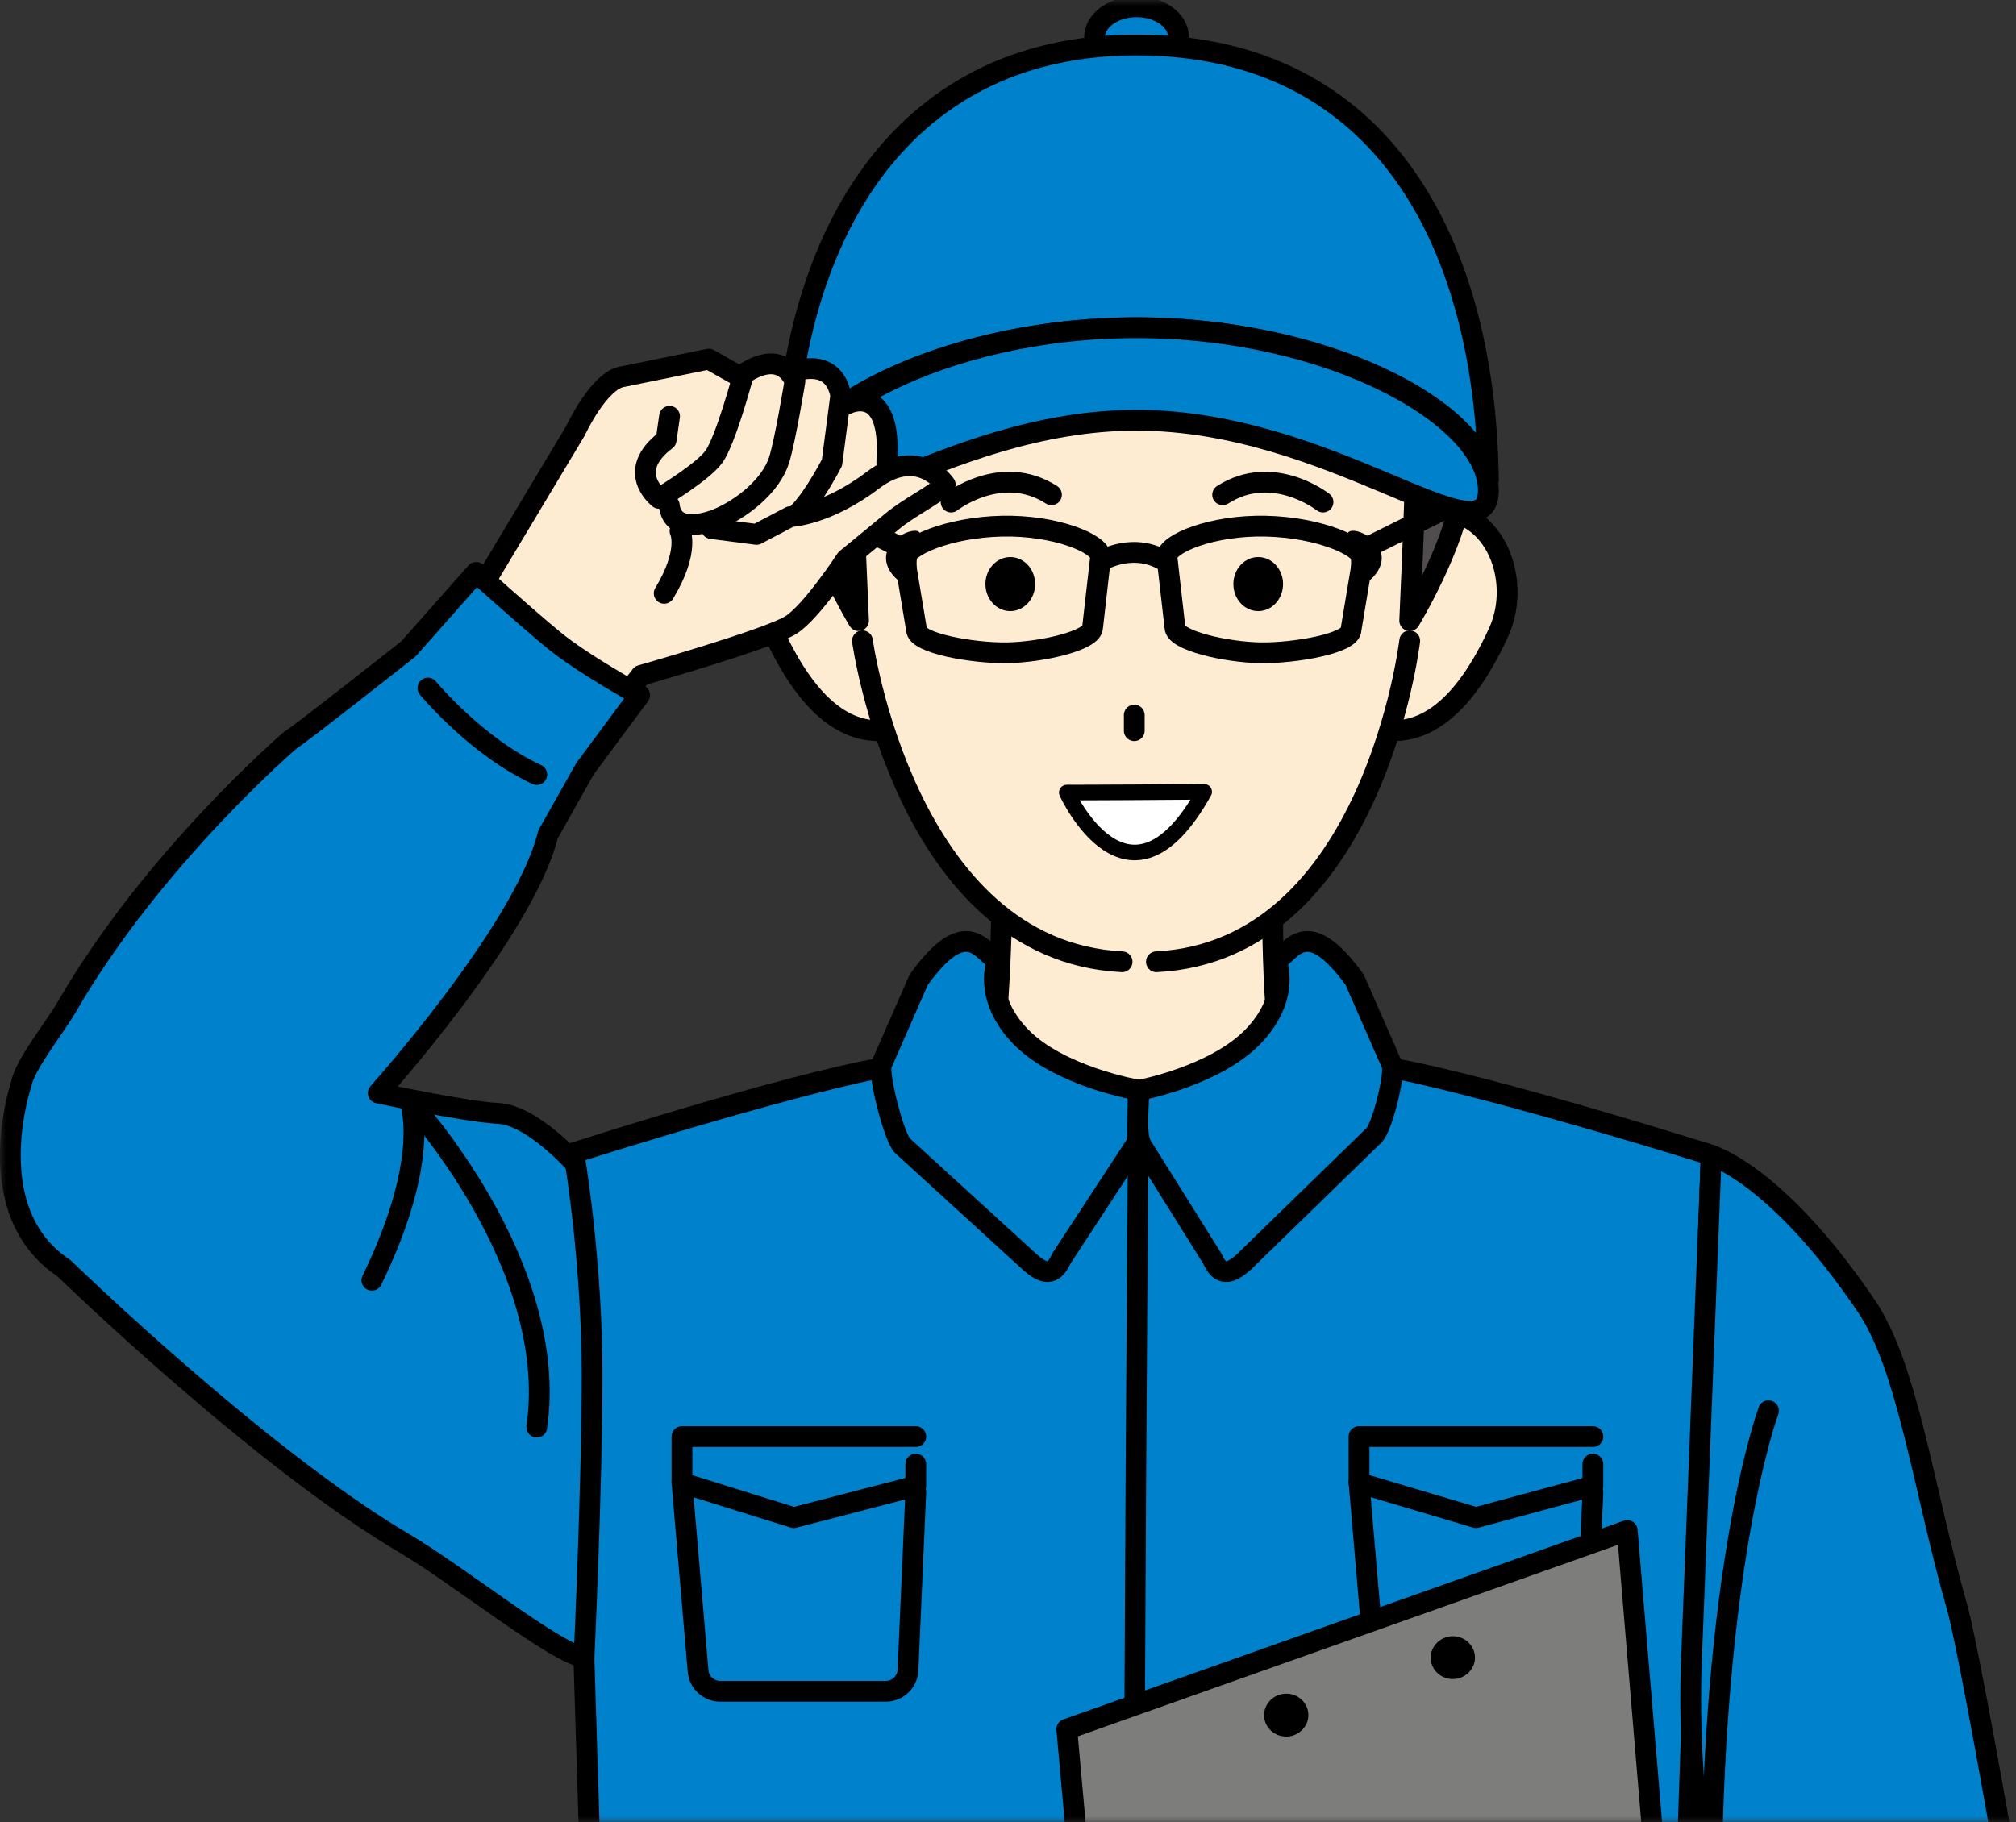 <svg width="167" height="151" viewBox="0 0 167 151" fill="none" xmlns="http://www.w3.org/2000/svg">
<rect x="0" y="0" width="167" height="151" fill="#333333" stroke="none"/>
<mask id="mask0_0_1360" style="mask-type:alpha" maskUnits="userSpaceOnUse" x="0" y="0" width="167" height="151">
<rect width="167" height="151" fill="#D9D9D9"/>
</mask>
<g mask="url(#mask0_0_1360)">
<path d="M79.19 102.851C83.992 88.425 82.882 67.644 82.882 67.644H105.681C105.681 67.644 104.006 87.436 109.131 102.851H79.19Z" fill="#FEECD2" stroke="black" stroke-width="1.722" stroke-miterlimit="10" stroke-linecap="round" stroke-linejoin="round"/>
<path d="M47.938 213.314H140.988L141.755 209.803L139.132 172.216L141.755 95.73C141.755 95.73 111.209 86.227 111.067 88.366C110.503 97.889 77.556 97.929 76.991 88.406C76.87 86.267 47.09 95.669 47.09 95.669L49.471 172.196L47.09 208.935L47.938 213.314Z" fill="#0081CC"/>
<path d="M46.223 208.895C46.223 208.976 46.223 209.056 46.243 209.117L47.09 213.293H48.846L47.958 208.875L50.319 172.175L47.958 96.295C60.245 92.421 73.561 88.749 76.164 88.931C76.971 94.075 85.565 96.375 93.959 96.375C102.412 96.375 111.067 94.055 111.874 88.89C114.477 88.709 128.217 92.421 140.867 96.335L138.264 172.256L140.887 209.198L139.999 213.273H141.755L142.582 209.44C142.602 209.359 142.602 209.278 142.602 209.198L139.979 172.216L142.602 95.73C142.622 95.346 142.36 94.983 141.997 94.882C131.162 91.513 112.702 86.086 110.684 87.458C110.462 87.599 110.22 88.023 110.2 88.285C109.958 92.461 101.847 94.64 93.959 94.64C86.13 94.64 78.08 92.481 77.838 88.325C77.818 88.063 77.576 87.639 77.354 87.498C75.336 86.106 57.36 91.493 46.808 94.842C46.445 94.963 46.203 95.306 46.203 95.689L48.584 172.135L46.223 208.895Z" fill="black"/>
<path d="M95.007 213.312C94.422 175.563 95.129 95.789 95.149 94.942C95.149 94.457 94.765 94.074 94.301 94.074C93.837 94.074 93.454 94.457 93.434 94.921C93.434 95.769 92.728 175.523 93.293 213.312H95.007Z" fill="black"/>
<path d="M75.861 119.032H56.492V122.865L65.753 125.75L75.861 123.128V121.312" stroke="black" stroke-width="1.722" stroke-miterlimit="10" stroke-linecap="round" stroke-linejoin="round"/>
<path d="M75.861 123.654L75.215 138.402C75.155 139.391 74.348 140.137 73.359 140.137H59.66C58.691 140.137 57.885 139.391 57.824 138.422L56.492 122.867" stroke="black" stroke-width="1.722" stroke-miterlimit="10" stroke-linecap="round" stroke-linejoin="round"/>
<path d="M131.949 119.032H112.58V122.865L122.264 125.75L131.949 123.128V121.312" stroke="black" stroke-width="1.722" stroke-miterlimit="10" stroke-linecap="round" stroke-linejoin="round"/>
<path d="M131.949 123.652L131.303 138.401C131.243 139.389 130.436 140.136 129.447 140.136H115.748C114.779 140.136 113.972 139.389 113.912 138.421L112.58 122.845" stroke="black" stroke-width="1.722" stroke-miterlimit="10" stroke-linecap="round" stroke-linejoin="round"/>
<path d="M76.103 81.181L73.016 88.223C72.733 89.07 74.085 94.336 74.771 94.941L85.303 104.565C86.473 105.614 87.28 105.735 87.906 104.303L94.12 94.8C94.341 93.892 94.301 91.269 94.241 90.321C94.241 90.321 87.764 89.211 84.556 85.903C81.348 82.594 82.62 79.608 82.62 79.608C81.328 78.821 80.057 75.694 76.103 81.181Z" fill="#0081CC" stroke="black" stroke-width="1.722" stroke-miterlimit="10" stroke-linecap="round" stroke-linejoin="round"/>
<path d="M112.217 81.181L115.304 88.223C115.587 89.07 114.477 93.468 113.811 94.074L103.037 104.565C101.867 105.614 101.06 105.735 100.435 104.303L94.503 94.82C94.039 93.771 94.362 91.088 94.362 90.341C94.362 90.341 100.576 89.191 103.784 85.903C106.992 82.594 105.721 79.608 105.721 79.608C106.992 78.821 108.243 75.694 112.217 81.181Z" fill="#0081CC" stroke="black" stroke-width="1.722" stroke-miterlimit="10" stroke-linecap="round" stroke-linejoin="round"/>
<path d="M74.509 48.397C75.8 52.271 78.504 58.989 74.933 60.18C71.362 61.37 67.508 59.877 64.078 52.392C62.384 48.68 63.836 43.757 67.407 42.566C70.958 41.376 73.218 44.523 74.509 48.397Z" fill="#FEECD2" stroke="black" stroke-width="1.722" stroke-miterlimit="10" stroke-linecap="round" stroke-linejoin="round"/>
<path d="M113.71 48.397C112.419 52.271 109.716 58.989 113.287 60.18C116.858 61.37 120.711 59.877 124.141 52.392C125.836 48.68 124.383 43.757 120.812 42.566C117.241 41.376 114.981 44.523 113.71 48.397Z" fill="#FEECD2" stroke="black" stroke-width="1.722" stroke-miterlimit="10" stroke-linecap="round" stroke-linejoin="round"/>
<path d="M117.948 35C117.605 56.265 113.428 79.972 94.241 79.972C74.812 79.972 69.889 53.32 69.889 35C69.889 16.681 81.288 3.768 94.564 3.768C107.84 3.768 118.25 16.681 117.948 35Z" fill="#FEECD2"/>
<path d="M71.443 53.099C71.443 53.099 74.993 78.783 92.95 79.691" stroke="black" stroke-width="1.722" stroke-miterlimit="10" stroke-linecap="round" stroke-linejoin="round"/>
<path d="M116.777 53.099C116.777 53.099 113.751 78.783 95.794 79.691" stroke="black" stroke-width="1.722" stroke-miterlimit="10" stroke-linecap="round" stroke-linejoin="round"/>
<path d="M99.749 65.608C93.474 76.886 88.37 65.669 88.37 65.669C88.37 65.669 90.892 65.669 94.18 65.648C97.489 65.628 99.749 65.608 99.749 65.608Z" fill="white" stroke="black" stroke-width="1.291" stroke-miterlimit="10" stroke-linecap="round" stroke-linejoin="round"/>
<path d="M78.787 41.6C78.787 41.6 82.943 38.331 87.099 40.995" stroke="black" stroke-width="1.722" stroke-miterlimit="10" stroke-linecap="round" stroke-linejoin="round"/>
<path d="M109.595 41.6C109.595 41.6 105.438 38.331 101.282 40.995" stroke="black" stroke-width="1.722" stroke-miterlimit="10" stroke-linecap="round" stroke-linejoin="round"/>
<path d="M93.959 59.252V60.543" stroke="black" stroke-width="1.722" stroke-miterlimit="10" stroke-linecap="round" stroke-linejoin="round"/>
<path d="M83.689 50.636C84.825 50.636 85.747 49.634 85.747 48.397C85.747 47.16 84.825 46.157 83.689 46.157C82.552 46.157 81.631 47.16 81.631 48.397C81.631 49.634 82.552 50.636 83.689 50.636Z" fill="black"/>
<path d="M104.227 50.636C105.364 50.636 106.285 49.634 106.285 48.397C106.285 47.16 105.364 46.157 104.227 46.157C103.091 46.157 102.17 47.16 102.17 48.397C102.17 49.634 103.091 50.636 104.227 50.636Z" fill="black"/>
<path d="M70.655 38.815C70.655 41.256 71.119 51.424 71.119 51.424C71.119 51.424 67.326 45.17 66.761 40.489C66.479 38.048 67.306 34.376 68.497 34.376C69.687 34.376 70.655 36.373 70.655 38.815Z" fill="#514C4E" stroke="black" stroke-width="1.722" stroke-miterlimit="10" stroke-linecap="round" stroke-linejoin="round"/>
<path d="M117.241 38.815C117.241 41.256 116.777 51.424 116.777 51.424C116.777 51.424 120.57 45.17 121.135 40.489C121.417 38.048 120.59 34.376 119.399 34.376C118.189 34.396 117.241 36.373 117.241 38.815Z" fill="#514C4E" stroke="black" stroke-width="1.722" stroke-miterlimit="10" stroke-linecap="round" stroke-linejoin="round"/>
<path d="M97.63 3.105C97.63 4.517 95.996 3.73 94.079 3.73C92.162 3.73 90.669 4.517 90.669 3.105C90.669 1.692 92.223 0.562 94.16 0.562C96.076 0.562 97.63 1.692 97.63 3.105Z" fill="#0081CC" stroke="black" stroke-width="1.722" stroke-miterlimit="10" stroke-linecap="round" stroke-linejoin="round"/>
<path d="M94.139 27.155C109.796 27.155 122.486 33.894 123.253 39.805H123.293C123.091 20.678 114.84 3.731 94.139 3.731C74.105 3.731 65.389 20.315 65.006 39.119C66.6 33.45 79.088 27.155 94.139 27.155Z" fill="#0081CC" stroke="black" stroke-width="1.722" stroke-miterlimit="10" stroke-linecap="round" stroke-linejoin="round"/>
<path d="M123.293 40.631C123.293 46.724 110.24 34.82 94.14 34.82C78.039 34.82 64.986 46.724 64.986 40.631C64.986 34.538 78.039 27.153 94.14 27.153C110.24 27.153 123.293 34.538 123.293 40.631Z" fill="#0081CC" stroke="black" stroke-width="1.722" stroke-miterlimit="10" stroke-linecap="round" stroke-linejoin="round"/>
<path d="M104.43 54.089C101.585 54.048 97.308 53.08 97.328 51.97L96.662 46.14C96.682 45.03 100.435 43.497 104.853 43.597C109.272 43.698 112.903 45.272 112.883 46.362L111.915 52.172C111.935 53.302 107.274 54.129 104.43 54.089Z" stroke="black" stroke-width="1.722" stroke-miterlimit="10" stroke-linecap="round" stroke-linejoin="round"/>
<path d="M119.4 42.306L113.63 45.171" stroke="black" stroke-width="1.722" stroke-miterlimit="10" stroke-linecap="round" stroke-linejoin="round"/>
<path d="M91.296 46.442C91.296 46.442 93.979 44.828 96.683 46.603" stroke="black" stroke-width="1.722" stroke-miterlimit="10" stroke-linecap="round" stroke-linejoin="round"/>
<path d="M111.915 46.401C111.996 47.693 111.532 48.701 112.319 48.641C113.105 48.58 114.558 47.41 114.457 46.119C114.356 44.828 112.783 43.92 111.996 43.98C111.209 44.041 111.834 45.11 111.915 46.401Z" fill="black"/>
<path d="M83.407 54.089C86.252 54.048 90.529 53.08 90.509 51.97L91.174 46.14C91.154 45.03 87.402 43.497 82.983 43.597C78.565 43.698 74.933 45.272 74.953 46.362L75.922 52.172C75.922 53.302 80.562 54.129 83.407 54.089Z" stroke="black" stroke-width="1.722" stroke-miterlimit="10" stroke-linecap="round" stroke-linejoin="round"/>
<path d="M68.457 42.306L74.227 45.171" stroke="black" stroke-width="1.722" stroke-miterlimit="10" stroke-linecap="round" stroke-linejoin="round"/>
<path d="M75.942 46.401C75.841 47.693 76.325 48.701 75.538 48.641C74.751 48.58 73.299 47.41 73.4 46.119C73.481 44.828 75.074 43.92 75.861 43.98C76.648 44.041 76.023 45.11 75.942 46.401Z" fill="black"/>
<path d="M141.754 95.728C141.754 95.728 147.202 97.282 154.606 108.217C158.056 113.301 159.348 123.47 162.112 133.134C163.463 137.875 169.113 171.326 169.113 171.326C169.113 171.326 151.681 173.929 146.496 175.16C146.496 175.16 139.414 158.858 140.1 137.915L141.754 95.728Z" fill="#0081CC" stroke="black" stroke-width="1.722" stroke-miterlimit="10" stroke-linecap="round" stroke-linejoin="round"/>
<path d="M134.793 126.817L140.059 189.624L94.059 206.33L88.369 143.281L134.793 126.817Z" fill="#7D7D7C" stroke="black" stroke-width="1.722" stroke-miterlimit="10" stroke-linecap="round" stroke-linejoin="round"/>
<path d="M108.384 142.111C108.384 143.08 107.556 143.887 106.548 143.887C105.539 143.887 104.712 143.1 104.712 142.111C104.712 141.143 105.539 140.336 106.548 140.336C107.577 140.336 108.384 141.143 108.384 142.111Z" fill="black"/>
<path d="M122.184 137.35C122.184 138.318 121.356 139.125 120.348 139.125C119.339 139.125 118.512 138.338 118.512 137.35C118.512 136.381 119.339 135.574 120.348 135.574C121.356 135.574 122.184 136.361 122.184 137.35Z" fill="black"/>
<path d="M146.496 116.893C146.496 116.893 141.714 129.704 141.755 158.475" stroke="black" stroke-width="1.722" stroke-miterlimit="10" stroke-linecap="round" stroke-linejoin="round"/>
<path d="M73.601 38.812C76.627 36.795 78.302 40.164 78.302 40.164C76.082 42.263 70.332 46.338 70.332 46.338C70.332 46.338 67.609 50.575 65.551 52.048C63.493 53.521 53.486 55.962 53.486 55.962L50.823 59.271L37.608 51.059L40.916 47.569L48.038 35.685C48.038 35.685 49.955 31.489 51.952 31.206L59.074 29.754L61.859 31.327C61.859 31.327 65.41 29.915 66.338 31.065C66.338 31.065 69.485 31.045 70.292 33.002C70.292 33.002 72.128 32.033 73.419 34.233C74.711 36.432 73.601 38.812 73.601 38.812Z" fill="#FEECD2"/>
<path d="M55.463 34.495L55.181 36.452C51.69 39.095 54.596 41.294 54.596 41.294C54.596 41.294 58.187 39.156 59.135 37.844C60.083 36.553 61.496 31.327 61.496 31.327L58.711 29.754L51.589 31.206C49.612 31.489 47.675 35.685 47.675 35.685L40.553 47.569L38.051 50.757" stroke="black" stroke-width="1.722" stroke-miterlimit="10" stroke-linecap="round" stroke-linejoin="round"/>
<path d="M58.933 43.795L62.666 44.279L65.47 42.806C65.47 42.806 68.456 42.706 72.29 39.8C76.123 36.875 78.302 40.163 78.302 40.163C77.394 41.031 75.336 42.02 73.944 43.169C71.947 44.824 70.09 46.337 70.09 46.337C70.09 46.337 67.286 50.635 65.551 51.764C63.816 52.914 53.102 55.961 53.102 55.961L50.803 58.886" stroke="black" stroke-width="1.722" stroke-miterlimit="10" stroke-linecap="round" stroke-linejoin="round"/>
<path d="M61.476 31.084C61.476 31.084 64.482 28.683 65.854 31.569C65.854 31.569 65.047 36.491 64.542 38.105C63.877 40.244 61.435 42.181 59.398 43.008C59.398 43.008 55.746 44.582 55.443 41.878" stroke="black" stroke-width="1.722" stroke-miterlimit="10" stroke-linecap="round" stroke-linejoin="round"/>
<path d="M65.793 30.782C65.793 30.782 69.021 29.511 69.647 32.759L68.92 38.328C68.92 38.328 67.488 41.132 66.176 42.464" stroke="black" stroke-width="1.722" stroke-miterlimit="10" stroke-linecap="round" stroke-linejoin="round"/>
<path d="M70.232 33.446C70.232 33.446 73.924 31.63 73.46 38.329" stroke="black" stroke-width="1.722" stroke-miterlimit="10" stroke-linecap="round" stroke-linejoin="round"/>
<path d="M56.33 43.997C56.33 43.997 57.157 45.631 55.019 49.162" stroke="black" stroke-width="1.722" stroke-miterlimit="10" stroke-linecap="round" stroke-linejoin="round"/>
<path d="M47.675 96.437C47.675 96.437 44.144 92.422 41.3 92.26C38.455 92.099 31.333 90.566 31.333 90.566C31.333 90.566 43.438 77.088 45.395 69.139L48.462 63.691L52.981 57.599C52.981 57.599 48.28 55.036 45.819 52.998C43.378 50.981 39.443 47.43 39.443 47.43L33.834 53.765C33.834 53.765 24.634 61.028 24.07 61.311C24.07 61.311 12.691 71.056 5.548 83.403C4.56 85.118 2.038 88.225 1.755 89.839C1.755 89.839 -1.816 100.391 5.286 105.072C5.286 105.072 21.427 120.768 33.451 127.85C37.89 130.453 46.142 137.09 48.381 137.312C48.381 137.312 49.047 123.068 49.047 113.909C49.047 104.789 47.675 96.437 47.675 96.437Z" fill="#0081CC" stroke="black" stroke-width="1.722" stroke-miterlimit="10" stroke-linecap="round" stroke-linejoin="round"/>
<path d="M35.449 57.014C35.449 57.014 39.423 61.836 44.467 64.177" stroke="black" stroke-width="1.722" stroke-miterlimit="10" stroke-linecap="round" stroke-linejoin="round"/>
<path d="M30.808 106.08C35.771 95.892 33.976 91.332 33.976 91.332C33.976 91.332 46.404 104.789 44.467 118.246" stroke="black" stroke-width="1.722" stroke-miterlimit="10" stroke-linecap="round" stroke-linejoin="round"/>
</g>
</svg>
